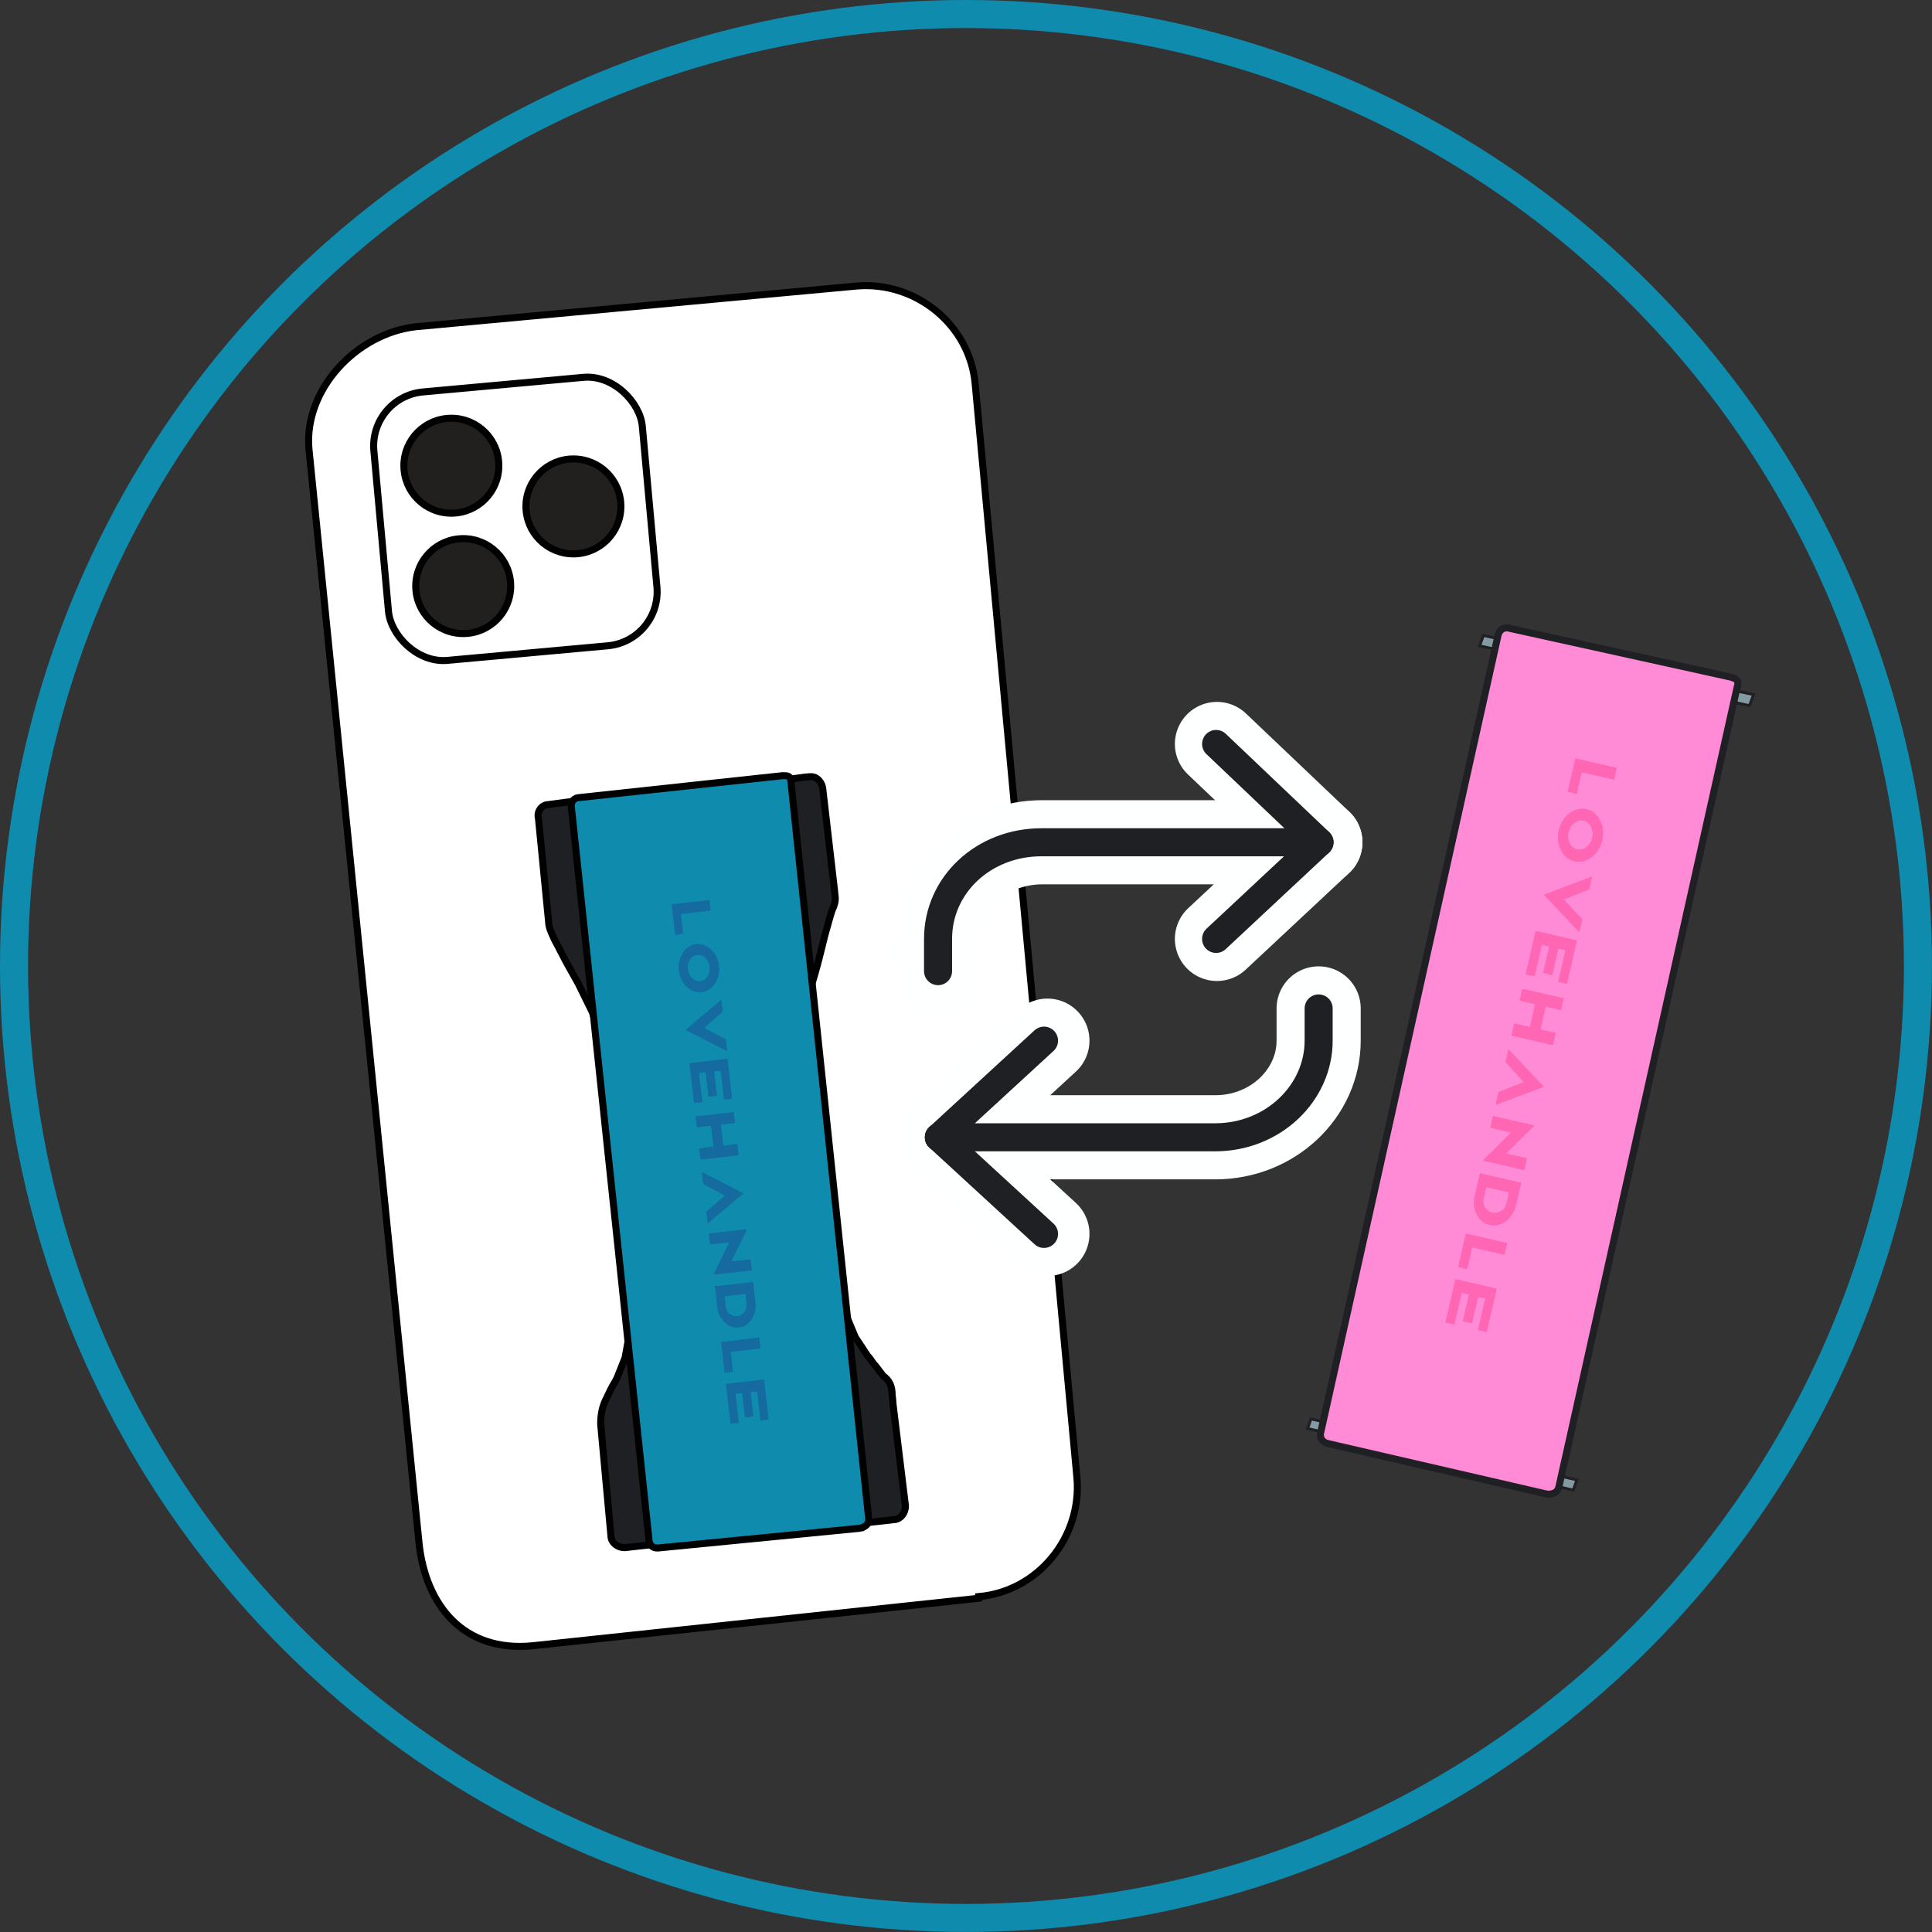 <svg viewBox="0 0 68.885 68.885" xmlns:xlink="http://www.w3.org/1999/xlink" xmlns="http://www.w3.org/2000/svg" data-sanitized-data-name="Layer 2" data-name="Layer 2" id="Layer_2">
  <rect x="0" y="0" width="68.885" height="68.885" fill="#333333" stroke="none"/>
  <defs>
    <style>
      .cls-1 {
        clip-path: url(#clippath-11);
      }

      .cls-2 {
        clip-path: url(#clippath-16);
      }

      .cls-3 {
        stroke: #feffff;
        stroke-width: 3px;
      }

      .cls-3, .cls-4, .cls-5, .cls-6 {
        fill: none;
      }

      .cls-3, .cls-4, .cls-7 {
        stroke-linecap: round;
        stroke-linejoin: round;
      }

      .cls-8 {
        clip-path: url(#clippath-2);
      }

      .cls-9 {
        clip-path: url(#clippath-13);
      }

      .cls-10 {
        clip-path: url(#clippath-15);
      }

      .cls-11 {
        fill: #829aa0;
        stroke-width: .1px;
      }

      .cls-11, .cls-12, .cls-13, .cls-14, .cls-5, .cls-15, .cls-6 {
        stroke-miterlimit: 10;
      }

      .cls-11, .cls-4, .cls-7 {
        stroke: #1f2023;
      }

      .cls-16 {
        clip-path: url(#clippath-6);
      }

      .cls-17, .cls-18 {
        stroke-width: 0px;
      }

      .cls-17, .cls-19 {
        fill: #156ba0;
      }

      .cls-12 {
        fill: #0f8bae;
      }

      .cls-12, .cls-13, .cls-14, .cls-5, .cls-15 {
        stroke: #000;
      }

      .cls-12, .cls-13, .cls-14, .cls-5, .cls-15, .cls-7 {
        stroke-width: .25px;
      }

      .cls-18, .cls-20 {
        fill: #ff66b3;
      }

      .cls-21 {
        clip-path: url(#clippath-7);
      }

      .cls-22 {
        clip-path: url(#clippath-1);
      }

      .cls-23 {
        clip-path: url(#clippath-4);
      }

      .cls-13 {
        fill: #fff;
      }

      .cls-14 {
        fill: #1f2023;
      }

      .cls-24 {
        clip-path: url(#clippath-12);
      }

      .cls-25 {
        clip-path: url(#clippath-9);
      }

      .cls-26 {
        clip-path: url(#clippath);
      }

      .cls-27 {
        clip-path: url(#clippath-3);
      }

      .cls-15 {
        fill: #221f1f;
      }

      .cls-28 {
        clip-path: url(#clippath-8);
      }

      .cls-29 {
        clip-path: url(#clippath-18);
      }

      .cls-30 {
        clip-path: url(#clippath-14);
      }

      .cls-31 {
        clip-path: url(#clippath-17);
      }

      .cls-32 {
        clip-path: url(#clippath-5);
      }

      .cls-33 {
        clip-path: url(#clippath-10);
      }

      .cls-6 {
        stroke: #0f8bae;
      }

      .cls-7 {
        fill: #ff8ad5;
      }
    </style>
    <clipPath id="clippath">
      <path d="M24.599,34.211c.066-.101.152-.158.26-.17.107-.012.205.023.293.108.088.084.14.191.155.321.015.131-.01.248-.076.349-.066.102-.153.159-.261.171-.107.012-.205-.024-.292-.108-.087-.084-.139-.192-.155-.324-.015-.13.011-.246.076-.348M25.353,33.862c-.158-.151-.334-.216-.53-.193-.194.022-.35.125-.47.307-.119.183-.166.391-.14.625.027.234.118.426.276.576.158.151.333.215.527.193.196-.022.353-.125.473-.307.119-.182.166-.39.14-.624-.027-.234-.118-.426-.276-.578Z" class="cls-17"></path>
    </clipPath>
    <clipPath id="clippath-1">
      <polygon points="25.874 37.058 25.095 36.649 25.76 36.068 25.715 35.656 24.454 36.719 25.92 37.47 25.874 37.058" class="cls-17"></polygon>
    </clipPath>
    <clipPath id="clippath-2">
      <polygon points="25.938 37.757 24.59 37.91 24.751 39.324 25.035 39.291 24.917 38.255 25.167 38.227 25.266 39.096 25.555 39.063 25.457 38.195 25.701 38.167 25.819 39.204 26.098 39.172 25.938 37.757" class="cls-17"></polygon>
    </clipPath>
    <clipPath id="clippath-3">
      <polygon points="26.284 40.795 25.784 40.852 25.697 40.093 26.198 40.035 26.155 39.657 24.806 39.81 24.848 40.188 25.359 40.131 25.445 40.891 24.935 40.948 24.979 41.339 26.329 41.186 26.284 40.795" class="cls-17"></polygon>
    </clipPath>
    <clipPath id="clippath-4">
      <polygon points="25.032 41.797 25.079 42.209 25.857 42.625 25.191 43.199 25.237 43.611 26.498 42.55 25.032 41.797" class="cls-17"></polygon>
    </clipPath>
    <clipPath id="clippath-5">
      <polygon points="26.064 44.986 26.63 43.833 25.28 43.986 25.323 44.364 26.01 44.289 25.45 45.443 26.799 45.289 26.756 44.908 26.064 44.986" class="cls-17"></polygon>
    </clipPath>
    <clipPath id="clippath-6">
      <path d="M26.585,46.125l.038.341c.015.141-.013.25-.086.331-.072.08-.155.125-.247.136s-.183-.015-.273-.076c-.09-.061-.139-.161-.15-.298l-.039-.344s.756-.089.756-.089ZM26.928,46.434h-.001s-.082-.718-.082-.718l-1.346.153.082.721-.005 0c.025.224.113.408.264.553.146.141.31.201.491.18l.033-.003c.177-.02.321-.115.432-.285.106-.163.15-.363.133-.599v-.001s-.001,0-.001,0Z" class="cls-17"></path>
    </clipPath>
    <clipPath id="clippath-7">
      <polygon points="27.068 47.696 25.719 47.849 25.842 48.937 26.13 48.904 26.047 48.195 27.112 48.074 27.068 47.696" class="cls-17"></polygon>
    </clipPath>
    <clipPath id="clippath-8">
      <polygon points="27.237 49.193 25.889 49.346 26.051 50.761 26.334 50.727 26.217 49.691 26.467 49.664 26.565 50.532 26.855 50.499 26.757 49.631 27.001 49.603 27.119 50.641 27.398 50.609 27.237 49.193" class="cls-17"></polygon>
    </clipPath>
    <clipPath id="clippath-9">
      <polygon points="57.639 27.384 56.173 27.047 55.901 28.227 56.215 28.299 56.389 27.528 57.544 27.794 57.639 27.384" class="cls-18"></polygon>
    </clipPath>
    <clipPath id="clippath-10">
      <path d="M56.13,29.34c.106-.082.218-.109.335-.082.117.027.205.1.266.22s.075.251.043.392c-.033.142-.102.255-.209.337s-.218.11-.336.083c-.117-.027-.205-.1-.265-.221-.06-.12-.074-.252-.042-.395.033-.141.102-.253.207-.335M57.046,29.253c-.109-.216-.269-.348-.482-.397-.21-.048-.412,0-.604.147-.192.147-.317.347-.376.6-.059.253-.033.488.076.704.109.215.268.347.479.396.212.049.415,0,.607-.146s.317-.346.376-.6c.059-.254.033-.488-.076-.704Z" class="cls-18"></path>
    </clipPath>
    <clipPath id="clippath-11">
      <polygon points="56.411 32.781 55.749 32.068 56.657 31.707 56.761 31.26 55.055 31.904 56.308 33.229 56.411 32.781" class="cls-18"></polygon>
    </clipPath>
    <clipPath id="clippath-12">
      <polygon points="56.219 33.535 54.757 33.197 54.404 34.733 54.712 34.802 54.971 33.678 55.242 33.742 55.025 34.685 55.339 34.758 55.556 33.815 55.822 33.876 55.563 35.002 55.866 35.071 56.219 33.535" class="cls-18"></polygon>
    </clipPath>
    <clipPath id="clippath-13">
      <polygon points="55.462 36.834 54.918 36.709 55.108 35.884 55.652 36.009 55.746 35.598 54.282 35.26 54.187 35.672 54.74 35.799 54.55 36.624 53.996 36.497 53.899 36.92 55.364 37.258 55.462 36.834" class="cls-18"></polygon>
    </clipPath>
    <clipPath id="clippath-14">
      <polygon points="53.784 37.418 53.682 37.865 54.341 38.587 53.434 38.939 53.331 39.387 55.037 38.744 53.784 37.418" class="cls-18"></polygon>
    </clipPath>
    <clipPath id="clippath-15">
      <polygon points="53.687 41.128 54.702 40.132 53.236 39.795 53.142 40.205 53.887 40.379 52.876 41.377 54.341 41.714 54.438 41.3 53.687 41.128" class="cls-18"></polygon>
    </clipPath>
    <clipPath id="clippath-16">
      <path d="M53.811,42.508l-.085.37c-.036.152-.106.256-.212.313-.105.057-.208.074-.308.051s-.186-.083-.257-.18c-.071-.097-.086-.22-.046-.366l.086-.374.822.186.001-.001ZM54.054,42.956h-.001l.179-.78-1.461-.337-.18.783-.006-.001c-.056.242-.032.467.071.674.101.201.25.323.446.369l.035.008c.192.044.377-.002.556-.138.171-.131.29-.323.36-.577,0,0,0-.001,0-.001Z" class="cls-18"></path>
    </clipPath>
    <clipPath id="clippath-17">
      <polygon points="53.736 44.326 52.27 43.988 51.998 45.169 52.311 45.241 52.486 44.47 53.641 44.736 53.736 44.326" class="cls-18"></polygon>
    </clipPath>
    <clipPath id="clippath-18">
      <polygon points="53.36 45.95 51.896 45.613 51.543 47.149 51.851 47.218 52.11 46.094 52.382 46.158 52.164 47.101 52.479 47.173 52.697 46.23 52.962 46.291 52.703 47.417 53.005 47.487 53.36 45.95" class="cls-18"></polygon>
    </clipPath>
  </defs>
  <polygon points="46.742 50.591 56.223 52.766 56.093 53.13 46.623 50.934 46.742 50.591" class="cls-11"></polygon>
  <g>
    <path d="M34.892,56.986l-15.898,1.693c-2.478.242-3.808-1.451-4.05-3.627l-3.929-39.05c-.181-2.116,1.693-4.111,3.808-4.352l15.717-1.451c2.116-.181,4.05,1.39,4.231,3.506l3.627,38.99c.181,2.116-1.39,4.05-3.506,4.231v.06Z" class="cls-13"></path>
    <rect transform="translate(-1.601 1.742) rotate(-5.2)" ry="1.934" rx="1.934" height="9.611" width="9.611" y="13.694" x="13.571" class="cls-5"></rect>
    <circle r="1.693" cy="16.605" cx="16.093" class="cls-15"></circle>
    <circle r="1.693" cy="20.897" cx="16.516" class="cls-15"></circle>
    <circle r="1.693" cy="18.056" cx="20.445" class="cls-15"></circle>
    <path d="M31.811,49.737c-.005-.302-.081-.508-.325-.685l-.267-.351c-.123-.119-.166-.246-.289-.365l-.434-.658-.251-.601c-.126-.3-.251-.601-.257-.963l-1.126-9.957-.013-.846c.06-.001.345-1.094.345-1.094l.227-.91.172-.607.071-.234c.184-.38.099-.494.096-.676l-.42-3.621c-.004-.242-.189-.481-.431-.477s-1.026.137-1.026.137l-3.32.355-.725.012-3.259.354-1.026.137c-.242.004-.419.248-.355.489l.361,3.682c.004.242.136.468.213.651l.102.19.312.6.436.779.5,1.02.254.782,1.066,9.958c.005.302.011.665-.045.968l-.111.606-.291.73c-.057.119-.143.24-.235.427l-.175.365c-.117.244-.173.547-.168.849l.366,3.984c.004.242.248.419.49.415l4.405-.493.725-.012,4.466-.494c.242-.004.419-.248.415-.49l-.444-3.634-.011-.155s-.019-.168-.019-.168Z" class="cls-14"></path>
    <path d="M30.587,54.497l-7.142.698c-.181.003-.303-.116-.306-.297l-2.771-26.156c-.003-.181.116-.303.297-.306l7.232-.779c.181-.003.302-.005.305.236l2.773,26.276c.003.181-.117.243-.236.305l-.151.021s0,.001,0,.001Z" class="cls-12"></path>
    <g>
      <polygon points="25.295 32.091 23.946 32.244 24.069 33.331 24.357 33.298 24.274 32.59 25.338 32.468 25.295 32.091" class="cls-17"></polygon>
      <g>
        <path d="M24.599,34.211c.066-.101.152-.158.26-.17.107-.012.205.023.293.108s.14.191.155.321c.015.131-.01.248-.076.349-.066.102-.153.159-.261.171-.107.012-.205-.024-.292-.108s-.139-.192-.155-.324c-.015-.13.011-.246.076-.348M25.353,33.862c-.158-.151-.334-.216-.53-.193-.194.022-.35.125-.47.307s-.166.391-.14.625.118.426.276.576.333.215.527.193c.196-.022.353-.125.473-.307.119-.182.166-.39.14-.624s-.118-.426-.276-.578" class="cls-17"></path>
        <g>
          <path d="M24.599,34.211c.066-.101.152-.158.26-.17.107-.012.205.023.293.108.088.084.14.191.155.321.015.131-.01.248-.076.349-.066.102-.153.159-.261.171-.107.012-.205-.024-.292-.108-.087-.084-.139-.192-.155-.324-.015-.13.011-.246.076-.348M25.353,33.862c-.158-.151-.334-.216-.53-.193-.194.022-.35.125-.47.307-.119.183-.166.391-.14.625.027.234.118.426.276.576.158.151.333.215.527.193.196-.022.353-.125.473-.307.119-.182.166-.39.14-.624-.027-.234-.118-.426-.276-.578Z" class="cls-19"></path>
          <g class="cls-26">
            <rect transform="translate(-3.738 3.034) rotate(-6.483)" height="1.712" width="1.425" y="33.663" x="24.209" class="cls-17"></rect>
          </g>
        </g>
      </g>
      <g>
        <polygon points="25.874 37.058 25.095 36.649 25.76 36.068 25.715 35.656 24.454 36.719 25.92 37.47 25.874 37.058" class="cls-17"></polygon>
        <g>
          <polygon points="25.874 37.058 25.095 36.649 25.76 36.068 25.715 35.656 24.454 36.719 25.92 37.47 25.874 37.058" class="cls-19"></polygon>
          <g class="cls-22">
            <rect transform="translate(-3.976 3.072) rotate(-6.483)" height="1.826" width="1.372" y="35.727" x="24.45" class="cls-17"></rect>
          </g>
        </g>
      </g>
      <g>
        <polygon points="25.938 37.757 24.59 37.91 24.751 39.324 25.035 39.291 24.917 38.255 25.167 38.227 25.266 39.096 25.555 39.063 25.457 38.195 25.701 38.167 25.819 39.204 26.098 39.172 25.938 37.757" class="cls-17"></polygon>
        <g>
          <polygon points="25.938 37.757 24.59 37.91 24.751 39.324 25.035 39.291 24.917 38.255 25.167 38.227 25.266 39.096 25.555 39.063 25.457 38.195 25.701 38.167 25.819 39.204 26.098 39.172 25.938 37.757" class="cls-19"></polygon>
          <g class="cls-8">
            <rect transform="translate(-4.189 3.108) rotate(-6.483)" height="1.425" width="1.357" y="37.829" x="24.666" class="cls-17"></rect>
          </g>
        </g>
      </g>
      <g>
        <polygon points="26.284 40.795 25.784 40.852 25.697 40.092 26.198 40.035 26.155 39.657 24.806 39.81 24.848 40.188 25.359 40.131 25.445 40.891 24.935 40.948 24.979 41.339 26.329 41.186 26.284 40.795" class="cls-17"></polygon>
        <g>
          <polygon points="26.284 40.795 25.784 40.852 25.697 40.093 26.198 40.035 26.155 39.657 24.806 39.81 24.848 40.188 25.359 40.131 25.445 40.891 24.935 40.948 24.979 41.339 26.329 41.186 26.284 40.795" class="cls-19"></polygon>
          <g class="cls-27">
            <rect transform="translate(-4.409 3.146) rotate(-6.483)" height="1.539" width="1.358" y="39.728" x="24.888" class="cls-17"></rect>
          </g>
        </g>
      </g>
      <g>
        <polygon points="25.032 41.797 25.079 42.209 25.857 42.625 25.191 43.199 25.237 43.611 26.498 42.55 25.032 41.797" class="cls-17"></polygon>
        <g>
          <polygon points="25.032 41.797 25.079 42.209 25.857 42.625 25.191 43.199 25.237 43.611 26.498 42.55 25.032 41.797" class="cls-19"></polygon>
          <g class="cls-23">
            <rect transform="translate(-4.648 3.187) rotate(-6.483)" height="1.826" width="1.372" y="41.713" x="25.131" class="cls-17"></rect>
          </g>
        </g>
      </g>
      <g>
        <polygon points="26.064 44.986 26.63 43.833 25.28 43.986 25.323 44.364 26.01 44.289 25.45 45.443 26.799 45.289 26.756 44.908 26.064 44.986" class="cls-17"></polygon>
        <g>
          <polygon points="26.064 44.986 26.63 43.833 25.28 43.986 25.323 44.364 26.01 44.289 25.45 45.443 26.799 45.289 26.756 44.908 26.064 44.986" class="cls-19"></polygon>
          <g class="cls-32">
            <rect transform="translate(-4.873 3.225) rotate(-6.483)" height="1.466" width="1.363" y="43.905" x="25.358" class="cls-17"></rect>
          </g>
        </g>
      </g>
      <g>
        <path d="M26.585,46.125l.038.341c.015.14-.013.25-.086.331s-.155.125-.247.136-.183-.015-.273-.076-.139-.161-.15-.298l-.039-.344s.756-.089.756-.089ZM26.928,46.434h-.001s-.082-.718-.082-.718l-1.346.153.082.721-.005 0c.025.224.113.408.264.553.146.141.31.201.491.18l.033-.003c.177-.02.321-.115.432-.285.106-.163.15-.363.133-.599v-.001s-.001,0-.001,0Z" class="cls-17"></path>
        <g>
          <path d="M26.585,46.125l.038.341c.015.141-.013.25-.086.331-.072.08-.155.125-.247.136s-.183-.015-.273-.076c-.09-.061-.139-.161-.15-.298l-.039-.344s.756-.089.756-.089ZM26.928,46.434h-.001s-.082-.718-.082-.718l-1.346.153.082.721-.005 0c.025.224.113.408.264.553.146.141.31.201.491.18l.033-.003c.177-.02.321-.115.432-.285.106-.163.15-.363.133-.599v-.001s-.001,0-.001,0Z" class="cls-19"></path>
          <g class="cls-16">
            <rect transform="translate(-5.089 3.262) rotate(-6.483)" height="1.538" width="1.361" y="45.787" x="25.577" class="cls-17"></rect>
          </g>
        </g>
      </g>
      <g>
        <polygon points="27.068 47.696 25.719 47.849 25.842 48.937 26.13 48.904 26.047 48.195 27.112 48.074 27.068 47.696" class="cls-17"></polygon>
        <g>
          <polygon points="27.068 47.696 25.719 47.849 25.842 48.937 26.13 48.904 26.047 48.195 27.112 48.074 27.068 47.696" class="cls-19"></polygon>
          <g class="cls-21">
            <rect transform="translate(-5.286 3.296) rotate(-6.483)" height="1.094" width="1.358" y="47.769" x="25.776" class="cls-17"></rect>
          </g>
        </g>
      </g>
      <g>
        <polygon points="27.237 49.193 25.889 49.346 26.051 50.761 26.334 50.727 26.217 49.691 26.467 49.664 26.565 50.532 26.855 50.499 26.757 49.631 27.001 49.603 27.119 50.641 27.398 50.609 27.237 49.193" class="cls-17"></polygon>
        <g>
          <polygon points="27.237 49.193 25.889 49.346 26.051 50.761 26.334 50.727 26.217 49.691 26.467 49.664 26.565 50.532 26.855 50.499 26.757 49.631 27.001 49.603 27.119 50.641 27.398 50.609 27.237 49.193" class="cls-19"></polygon>
          <g class="cls-28">
            <rect transform="translate(-5.472 3.328) rotate(-6.483)" height="1.425" width="1.357" y="49.265" x="25.965" class="cls-17"></rect>
          </g>
        </g>
      </g>
    </g>
  </g>
  <g>
    <line y2="40.55" x2="33.597" y1="43.995" x1="37.345" class="cls-3"></line>
    <line y2="37.104" x2="37.345" y1="40.55" x1="33.597" class="cls-3"></line>
    <path d="M33.476,40.55h9.853c2.055,0,3.687-1.572,3.687-3.446v-1.149" class="cls-3"></path>
    <g>
      <line y2="40.55" x2="33.476" y1="43.995" x1="37.224" class="cls-4"></line>
      <line y2="37.104" x2="37.224" y1="40.55" x1="33.476" class="cls-4"></line>
      <path d="M33.476,40.55h9.853c2.055,0,3.687-1.572,3.687-3.446v-1.149" class="cls-4"></path>
    </g>
    <g>
      <path d="M33.476,34.626v-1.149c0-1.934,1.632-3.446,3.687-3.446h9.853" class="cls-3"></path>
      <line y2="33.477" x2="43.39" y1="30.032" x1="47.077" class="cls-3"></line>
      <line y2="26.526" x2="43.39" y1="30.032" x1="47.077" class="cls-3"></line>
    </g>
    <g>
      <path d="M33.446,34.626v-1.149c0-1.934,1.632-3.446,3.687-3.446h9.853" class="cls-4"></path>
      <line y2="33.477" x2="43.36" y1="30.032" x1="47.047" class="cls-4"></line>
      <line y2="26.526" x2="43.36" y1="30.032" x1="47.047" class="cls-4"></line>
    </g>
  </g>
  <polygon points="52.889 22.657 62.522 24.767 62.377 25.16 52.756 23.026 52.889 22.657" class="cls-11"></polygon>
  <path d="M55.053,53.249l-7.739-1.787c-.191-.061-.278-.229-.217-.419l6.322-28.42c.061-.191.229-.278.419-.217l7.863,1.734c.191.061.319.102.237.356l-6.363,28.548c-.061.191-.209.214-.356.237l-.167-.031h.001Z" class="cls-7"></path>
  <g>
    <g>
      <polygon points="57.639 27.384 56.173 27.047 55.901 28.227 56.215 28.299 56.389 27.528 57.544 27.794 57.639 27.384" class="cls-18"></polygon>
      <g>
        <polygon points="57.639 27.384 56.173 27.047 55.901 28.227 56.215 28.299 56.389 27.528 57.544 27.794 57.639 27.384" class="cls-20"></polygon>
        <g class="cls-25">
          <rect transform="translate(16.929 76.884) rotate(-77.026)" height="1.503" width="1.211" y="27.054" x="56.165" class="cls-18"></rect>
        </g>
      </g>
    </g>
    <g>
      <path d="M56.13,29.34c.106-.082.218-.109.335-.082.117.027.205.1.266.22s.075.251.043.392c-.033.142-.102.255-.209.337-.106.082-.218.11-.336.083-.117-.027-.205-.1-.265-.221-.06-.12-.074-.252-.042-.395.033-.141.102-.253.207-.335M57.046,29.254c-.109-.216-.269-.348-.482-.397-.21-.048-.412,0-.604.147s-.317.347-.376.6c-.059.253-.033.488.076.704.109.215.268.347.479.396.212.049.415,0,.607-.146s.317-.346.376-.6.033-.488-.076-.704" class="cls-18"></path>
      <g>
        <path d="M56.13,29.34c.106-.082.218-.109.335-.082.117.027.205.1.266.22s.075.251.043.392c-.033.142-.102.255-.209.337s-.218.11-.336.083c-.117-.027-.205-.1-.265-.221-.06-.12-.074-.252-.042-.395.033-.141.102-.253.207-.335M57.046,29.253c-.109-.216-.269-.348-.482-.397-.21-.048-.412,0-.604.147-.192.147-.317.347-.376.6-.059.253-.033.488.076.704.109.215.268.347.479.396.212.049.415,0,.607-.146s.317-.346.376-.6c.059-.254.033-.488-.076-.704Z" class="cls-20"></path>
        <g class="cls-33">
          <rect transform="translate(14.681 78.01) rotate(-77.026)" height="1.577" width="1.895" y="28.992" x="55.406" class="cls-18"></rect>
        </g>
      </g>
    </g>
    <g>
      <polygon points="56.411 32.781 55.749 32.068 56.657 31.707 56.761 31.26 55.055 31.904 56.308 33.229 56.411 32.781" class="cls-18"></polygon>
      <g>
        <polygon points="56.411 32.781 55.749 32.068 56.657 31.707 56.761 31.26 55.055 31.904 56.308 33.229 56.411 32.781" class="cls-20"></polygon>
        <g class="cls-1">
          <rect transform="translate(12.013 79.244) rotate(-77.026)" height="1.518" width="2.021" y="31.315" x="54.784" class="cls-18"></rect>
        </g>
      </g>
    </g>
    <g>
      <polygon points="56.219 33.535 54.757 33.197 54.404 34.733 54.712 34.802 54.971 33.678 55.242 33.742 55.025 34.685 55.339 34.758 55.556 33.815 55.822 33.876 55.563 35.002 55.866 35.071 56.219 33.535" class="cls-18"></polygon>
      <g>
        <polygon points="56.219 33.535 54.757 33.197 54.404 34.733 54.712 34.802 54.971 33.678 55.242 33.742 55.025 34.685 55.339 34.758 55.556 33.815 55.822 33.876 55.563 35.002 55.866 35.071 56.219 33.535" class="cls-20"></polygon>
        <g class="cls-24">
          <rect transform="translate(9.63 80.37) rotate(-77.026)" height="1.502" width="1.577" y="33.384" x="54.523" class="cls-18"></rect>
        </g>
      </g>
    </g>
    <g>
      <polygon points="55.462 36.834 54.918 36.709 55.108 35.884 55.652 36.009 55.746 35.598 54.282 35.26 54.187 35.672 54.74 35.799 54.55 36.624 53.996 36.497 53.899 36.92 55.364 37.258 55.462 36.834" class="cls-18"></polygon>
      <g>
        <polygon points="55.462 36.834 54.918 36.709 55.108 35.884 55.652 36.009 55.746 35.598 54.282 35.26 54.187 35.672 54.74 35.799 54.55 36.624 53.996 36.497 53.899 36.92 55.364 37.258 55.462 36.834" class="cls-20"></polygon>
        <g class="cls-9">
          <rect transform="translate(7.181 81.542) rotate(-77.026)" height="1.503" width="1.704" y="35.508" x="53.971" class="cls-18"></rect>
        </g>
      </g>
    </g>
    <g>
      <polygon points="53.784 37.418 53.682 37.865 54.341 38.587 53.434 38.939 53.331 39.387 55.037 38.744 53.784 37.418" class="cls-18"></polygon>
      <g>
        <polygon points="53.784 37.418 53.682 37.865 54.341 38.587 53.434 38.939 53.331 39.387 55.037 38.744 53.784 37.418" class="cls-20"></polygon>
        <g class="cls-30">
          <rect transform="translate(4.518 82.825) rotate(-77.026)" height="1.518" width="2.021" y="37.814" x="53.287" class="cls-18"></rect>
        </g>
      </g>
    </g>
    <g>
      <polygon points="53.687 41.128 54.702 40.132 53.236 39.795 53.142 40.205 53.887 40.379 52.876 41.377 54.341 41.714 54.438 41.3 53.687 41.128" class="cls-18"></polygon>
      <g>
        <polygon points="53.687 41.128 54.702 40.132 53.236 39.795 53.142 40.205 53.887 40.379 52.876 41.377 54.341 41.714 54.438 41.3 53.687 41.128" class="cls-20"></polygon>
        <g class="cls-10">
          <rect transform="translate(1.999 84.022) rotate(-77.026)" height="1.509" width="1.623" y="40.001" x="52.978" class="cls-18"></rect>
        </g>
      </g>
    </g>
    <g>
      <path d="M53.811,42.508l-.085.37c-.036.152-.106.256-.212.313-.105.057-.208.074-.308.051s-.186-.083-.257-.18c-.071-.097-.086-.219-.046-.366l.086-.374.822.186.001-.001ZM54.054,42.956h-.001l.179-.78-1.461-.337-.18.783-.006-.001c-.056.242-.032.467.071.674.101.201.25.323.446.369l.035.008c.192.044.377-.002.556-.138.171-.131.29-.323.36-.577,0,0,0-.001,0-.001Z" class="cls-18"></path>
      <g>
        <path d="M53.811,42.508l-.085.37c-.036.152-.106.256-.212.313-.105.057-.208.074-.308.051s-.186-.083-.257-.18c-.071-.097-.086-.22-.046-.366l.086-.374.822.186.001-.001ZM54.054,42.956h-.001l.179-.78-1.461-.337-.18.783-.006-.001c-.056.242-.032.467.071.674.101.201.25.323.446.369l.035.008c.192.044.377-.002.556-.138.171-.131.29-.323.36-.577,0,0,0-.001,0-.001Z" class="cls-20"></path>
        <g class="cls-2">
          <rect transform="translate(-.403 85.168) rotate(-77.026)" height="1.506" width="1.704" y="42.084" x="52.457" class="cls-18"></rect>
        </g>
      </g>
    </g>
    <g>
      <polygon points="53.736 44.326 52.27 43.988 51.998 45.169 52.311 45.241 52.486 44.47 53.641 44.736 53.736 44.326" class="cls-18"></polygon>
      <g>
        <polygon points="53.736 44.326 52.27 43.988 51.998 45.169 52.311 45.241 52.486 44.47 53.641 44.736 53.736 44.326" class="cls-20"></polygon>
        <g class="cls-31">
          <rect transform="translate(-2.607 86.218) rotate(-77.026)" height="1.503" width="1.211" y="43.996" x="52.261" class="cls-18"></rect>
        </g>
      </g>
    </g>
    <g>
      <polygon points="53.36 45.95 51.896 45.613 51.543 47.149 51.851 47.218 52.11 46.094 52.382 46.158 52.164 47.101 52.479 47.173 52.697 46.23 52.962 46.291 52.703 47.417 53.005 47.487 53.36 45.95" class="cls-18"></polygon>
      <g>
        <polygon points="53.36 45.95 51.896 45.613 51.543 47.149 51.851 47.218 52.11 46.094 52.382 46.158 52.164 47.101 52.479 47.173 52.697 46.23 52.962 46.291 52.703 47.417 53.005 47.487 53.36 45.95" class="cls-20"></polygon>
        <g class="cls-29">
          <rect transform="translate(-4.686 87.211) rotate(-77.026)" height="1.502" width="1.577" y="45.799" x="51.662" class="cls-18"></rect>
        </g>
      </g>
    </g>
  </g>
  <circle r="33.942" cy="34.442" cx="34.442" class="cls-6"></circle>
</svg>